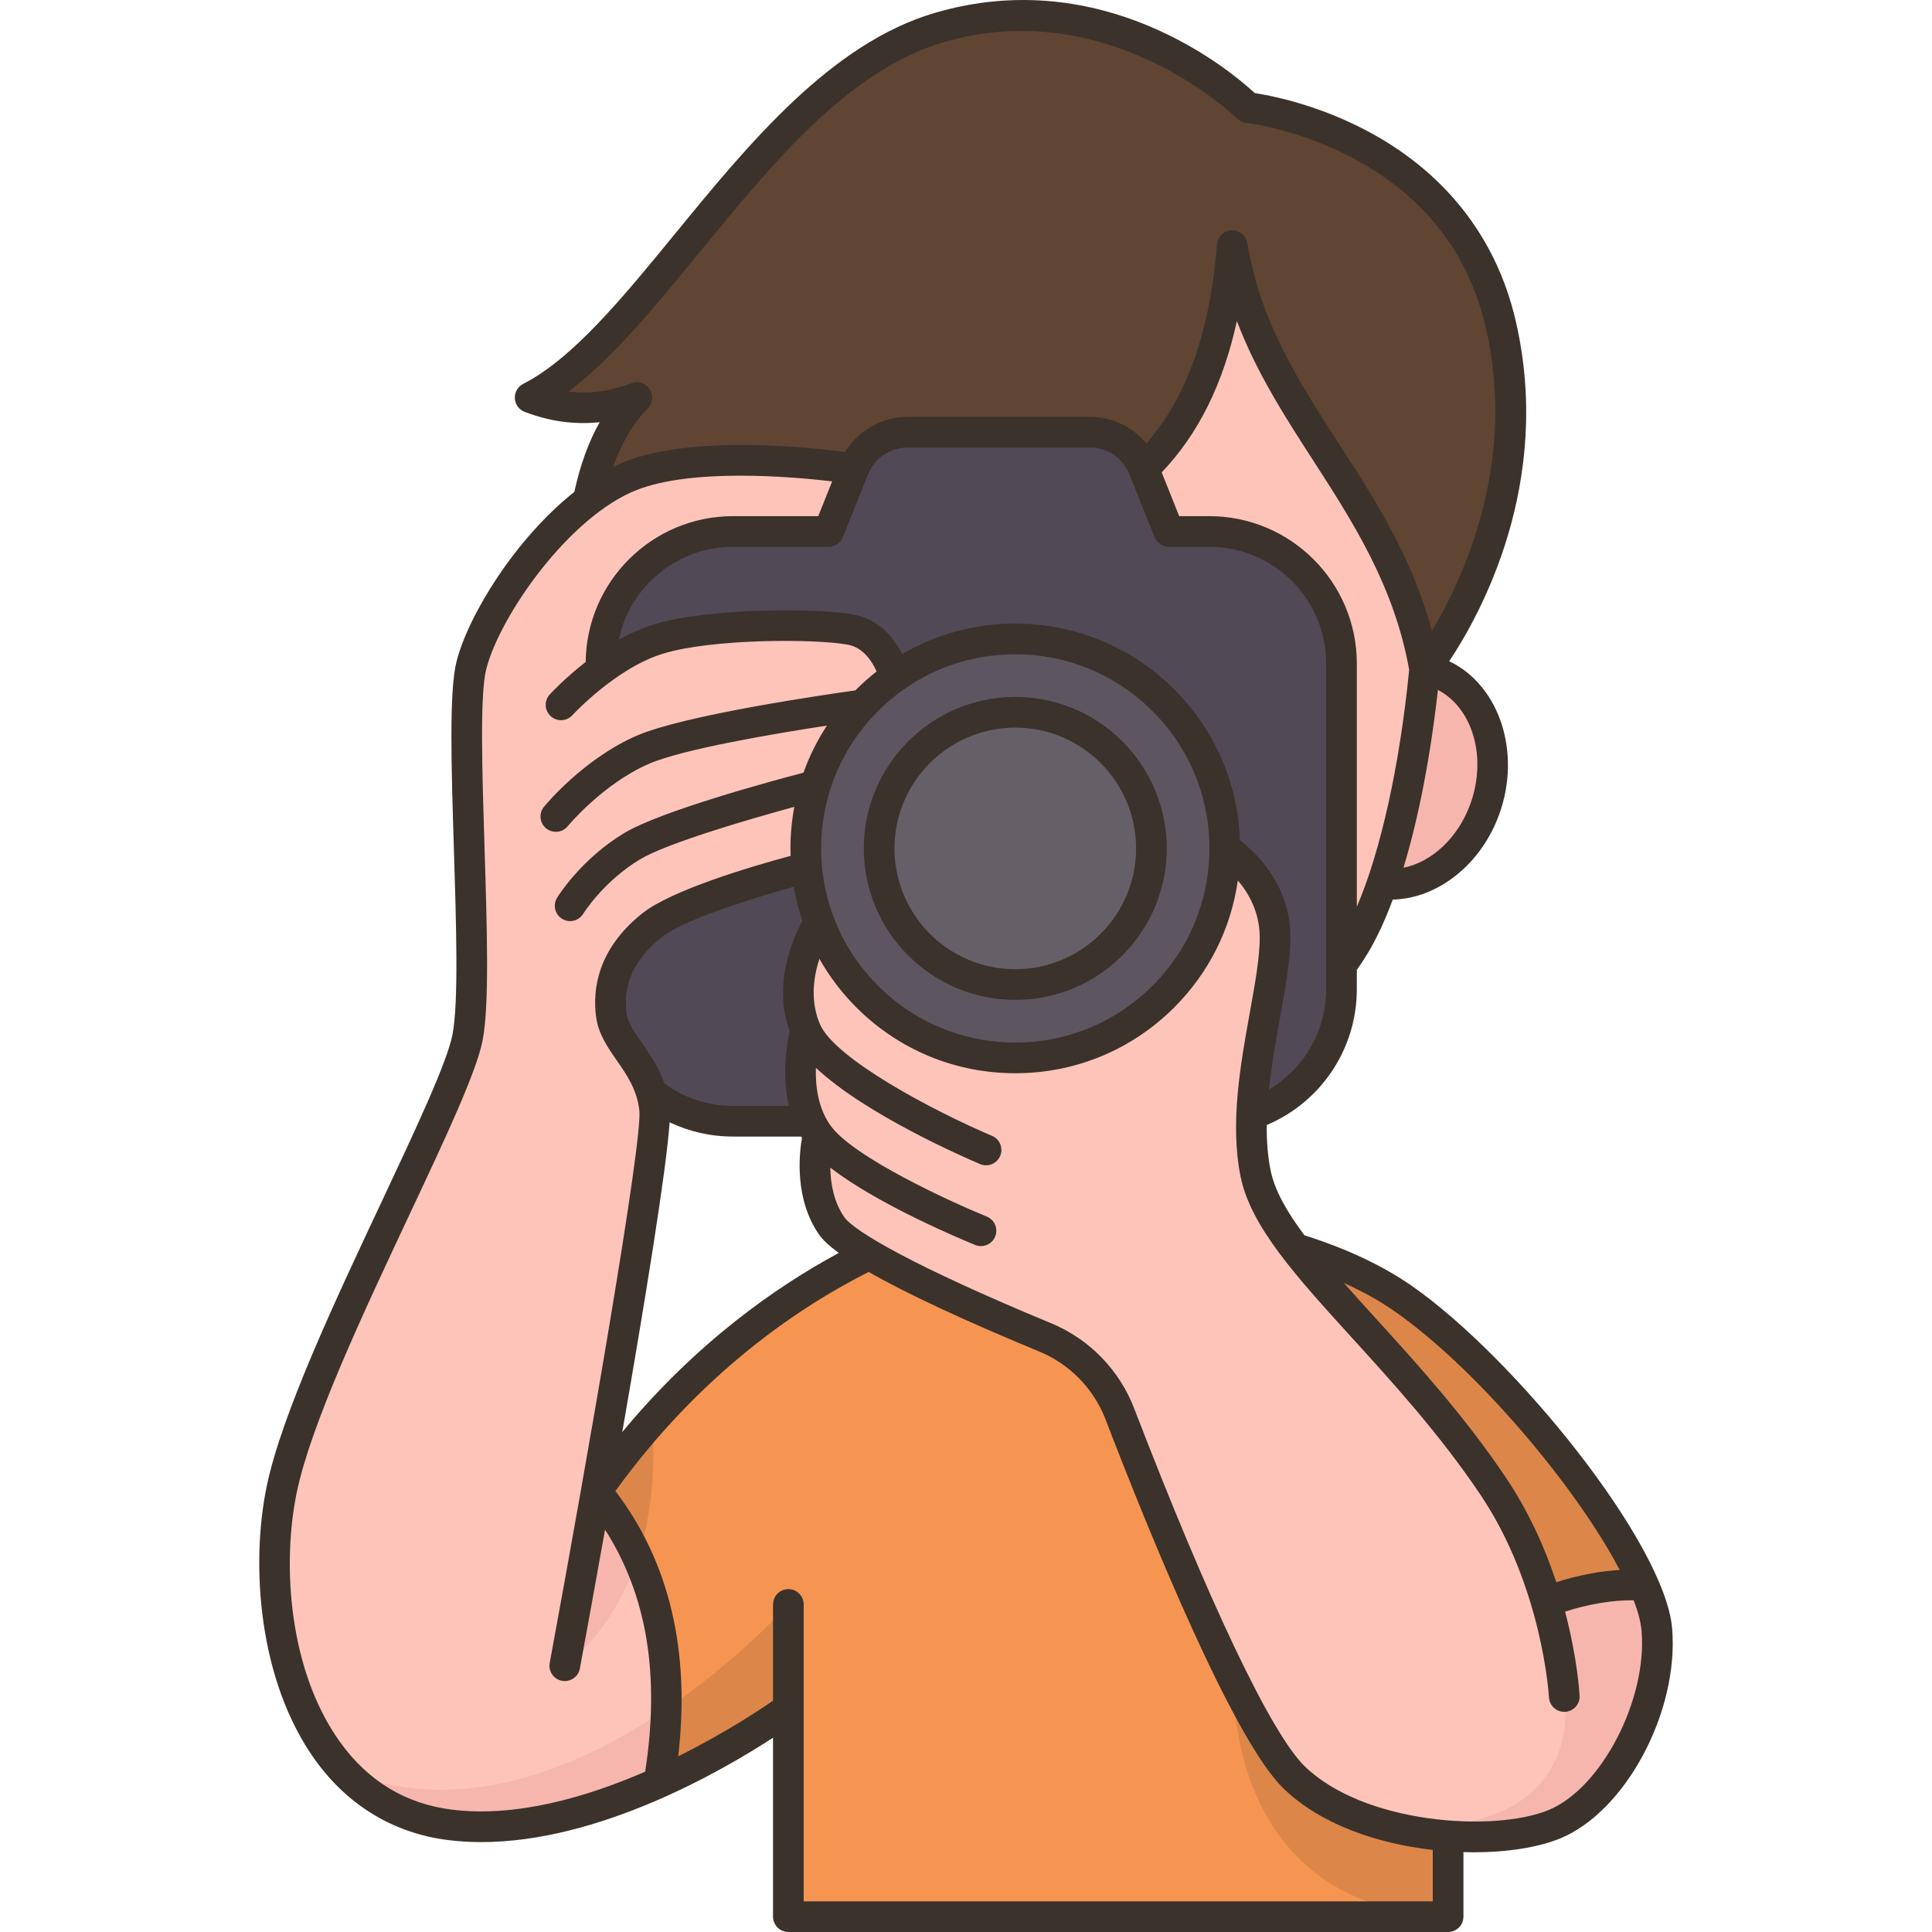 <svg id="Filloutline_expand" enable-background="new 0 0 368.768 504.042" height="512" viewBox="0 0 368.768 504.042" width="512" xmlns="http://www.w3.org/2000/svg"><g><g><path d="m323.884 84.542c-11.75-50.6-65.99-56.47-65.99-56.47s-34.32-34.38-80.45-20.89c-45.17 13.2-74.47 80.04-106.77 96.53 8.78 3.38 18.01 3.75 27.84 0-6.67 6.91-10.55 16.17-12.71 26.88l218.24 43.99s31.58-39.45 19.84-90.04z" fill="#604533"/><path d="m304.044 174.582c1.21.24 2.35.55 3.53 1.02 12.1 4.86 17.53 20.78 12.13 35.57-4.68 12.81-15.96 20.7-26.75 19.4h-.01c-8.461-17.954-7.067-38.232 11.1-55.99z" fill="#f7b6ad"/><path d="m253.854 64.092c-1.96 24.54-8.86 44.44-23.11 58.19-16.637 47.88 8.294 89.974 51.6 129.51 1.29-1.78 2.44-3.52 3.45-5.21 2.58-4.3 4.98-9.72 7.15-16.01 5.13-14.85 9.01-34.56 11.1-55.99-7.86-45.47-43.22-67.49-50.19-110.49z" fill="#fec4b9"/><path d="m298.394 338.752c-8.51-5.92-18.51-10.11-28.19-13.07-8.558 43.651 11.033 75.378 65.6 92.29 9.323 9.576 19.071 6.232 25.47-4.34-10.04-23.21-40.27-59.16-62.88-74.88z" fill="#f69552"/><path d="m224.504 368.852c-1.937-42.125-29.891-47.204-65.39-41.54-22.08 10.77-48.88 29.97-71.2 61.81-17.313 33.519-11.023 58.299 16.38 75.92 19.51-8.75 33.75-19.27 33.75-19.27v54.27h172.12v-21.06z" fill="#f69552"/><path d="m364.624 425.202c-.27-3.25-1.45-7.18-3.35-11.57-7.61-.69-17.52 1.15-25.47 4.34-2.76-9.33-7.1-20.16-13.95-30.33-17.43-25.89-38.98-45.36-51.65-61.96-5.28-6.92-9.01-13.33-10.27-19.51-1-4.94-1.24-10.16-1.02-15.45 19.157-42.538 25.646-73.637-7.02-69.38l-105.78 19.34h-.01c-24.517 14.139-21.19 31.962-2.33 51.84.57 1.22 1.25 2.4 2.06 3.52 0 0-3.45 13.75 3.5 23.77 1.44 2.07 4.99 4.66 9.78 7.5 12.21 7.23 32.44 16.02 46 21.63 8.92 3.69 15.93 10.89 19.39 19.91 10.25 26.63 32.67 82.37 45.44 94.81 9.73 9.48 25.56 14.21 40.22 15.32 10.84.83 21.03-.33 27.64-3.02 15.55-6.32 28.47-30.89 26.82-50.76z" fill="#fec4b9"/><path d="m155.094 122.282s-38.22-5.96-58.06 1.82c-3.84 1.51-7.61 3.75-11.23 6.49-15.11 11.42-27.51 31.49-30.45 42.96-3.65 14.23 2.4 79.21-1 97.04-3.39 17.83-41.84 85.84-48.49 117.96-6.64 32.12 3.44 82.46 43.86 87.53 18.38 2.31 38.31-3.75 54.57-11.04 5.44-32.25-.85-57.03-16.38-75.92 7.05-39.89 15.99-92.65 15.23-99.79-.16-1.49-.44-2.87-.82-4.17l40.37-58.81.12-.01 22.99-49.71c4.983-18.255.482-36.356-10.71-54.35z" fill="#fec4b9"/><path d="m247.894 138.662h-10.6l-6.55-16.38c-2.29-5.74-7.86-9.51-14.05-9.51h-47.55c-6.19 0-11.75 3.77-14.05 9.51l-6.55 16.38h-24.94c-19.03 0-34.45 15.43-34.45 34.45v1.59c4.29-3.17 9.55-6.34 15.08-8.01 13.56-4.11 41-4.09 50.03-2.44 9.03 1.66 11.54 12.38 11.54 12.38l69.56 5.55c-2.976 15.542 2.073 29.968 16.53 39.16 0 0 12.84 7.74 13.11 22.7.21 11.45-5.37 29.44-6.09 46.68 13.62-4.6 23.43-17.48 23.43-32.65v-6.28-78.68c0-19.02-15.42-34.45-34.45-34.45z" fill="#524956"/><path d="m146.114 240.682h-.01s-9.39 14.25-3.52 28.07c0 0-3.78 13.13 1.19 23.77h-20.17c-8.03 0-15.41-2.74-21.28-7.36-2.6-8.84-9.58-13.55-10.48-20.41-1.04-7.85 1.58-16.13 10.54-23.3s40.31-15.1 40.31-15.1l.12-.01c6.781 3.728 7.911 8.538 3.3 14.34z" fill="#524956"/><path d="m251.894 221.342c0 15.1-6.12 28.76-16.01 38.65s-23.55 16.01-38.64 16.01c-15.1 0-28.76-6.12-38.65-16.01-5.43-5.43-9.72-12-12.48-19.31-1.72-4.52-2.85-9.33-3.3-14.34-.15-1.65-.23-3.31-.23-5 0-5.72.88-11.24 2.52-16.43 2.5-7.94 6.77-15.11 12.33-21.02.39-.41.77-.8 1.16-1.19 2.22-2.22 4.63-4.25 7.21-6.07 8.9-6.26 19.73-9.94 31.44-9.94 14.82 0 28.27 5.91 38.12 15.49 10.2 9.93 16.53 23.81 16.53 39.16z" fill="#5d5560"/><circle cx="197.244" cy="221.342" fill="#655f68" r="35.52"/><path d="m361.274 413.632c-7.61-.69-17.52 1.15-25.47 4.34-2.76-9.33-7.1-20.16-13.95-30.33-17.43-25.89-38.98-45.36-51.65-61.96 9.68 2.96 19.68 7.15 28.19 13.07 22.61 15.72 52.84 51.67 62.88 74.88z" fill="#dd864a"/><path d="m364.624 425.202c1.65 19.87-11.27 44.44-26.82 50.76-6.61 2.69-16.8 3.85-27.64 3.02-4.93-.38-9.98-1.16-14.9-2.4 52.19 2.76 45.2-33.97 45.2-33.97s-.54-10.64-4.66-24.64c7.95-3.19 17.86-5.03 25.47-4.34 1.9 4.39 3.08 8.32 3.35 11.57z" fill="#f7b6ad"/><path d="m310.164 478.982v21.06c-58.3-2.31-55.99-60.37-55.93-61.61 5.79 11.56 11.32 20.95 15.71 25.23 6.46 6.29 15.61 10.49 25.32 12.92 4.92 1.24 9.97 2.02 14.9 2.4z" fill="#dd864a"/><path d="m102.494 370.692c1.13 14.68-.72 26.46-3.78 35.7-2.83-6.24-6.45-11.98-10.8-17.27 4.69-6.69 9.57-12.82 14.58-18.43z" fill="#dd864a"/><path d="m87.914 389.122c4.35 5.29 7.97 11.03 10.8 17.27-6.64 20.06-19 28.19-19 28.19s3.72-20.14 8.2-45.46z" fill="#f7b6ad"/><path d="m106.184 445.852c-.14 6.08-.76 12.48-1.89 19.19-16.26 7.29-36.19 13.35-54.57 11.04-11.63-1.46-20.74-6.66-27.67-14.1h.01c30.49 12.56 61.75-.96 84.12-16.13z" fill="#f7b6ad"/><path d="m138.044 418.592v27.18s-14.24 10.52-33.75 19.27c1.13-6.71 1.75-13.11 1.89-19.19 19.2-13.02 31.86-27.26 31.86-27.26z" fill="#dd864a"/></g><g fill="#3a322b"><path d="m197.241 260.864c21.791 0 39.519-17.728 39.519-39.519s-17.728-39.52-39.519-39.52-39.519 17.729-39.519 39.52 17.728 39.519 39.519 39.519zm0-71.038c17.38 0 31.519 14.14 31.519 31.52 0 17.379-14.139 31.519-31.519 31.519-17.379 0-31.519-14.14-31.519-31.519 0-17.381 14.14-31.52 31.519-31.52z"/><path d="m368.611 424.871c-1.84-22.192-41.076-70.723-67.935-89.403-7.618-5.297-17.047-9.727-28.012-13.197-4.529-6.076-7.751-11.707-8.806-16.894-.77-3.785-1.053-7.783-1.012-11.876 14.165-5.968 23.499-19.866 23.499-35.431v-5.029c1.036-1.482 2.017-2.958 2.879-4.396 2.312-3.853 4.488-8.552 6.499-13.959 11.65-.236 22.967-9.073 27.738-22.138 5.92-16.214.084-33.788-13.01-40.04 8.042-12.057 27.173-46.455 17.327-88.874-5.075-21.862-18.717-39.101-39.452-49.852-12.88-6.678-24.647-8.899-28.607-9.498-6.229-5.769-39.417-33.803-83.4-20.945-27.148 7.936-48.699 34.263-67.713 57.49-13.763 16.813-26.762 32.693-39.75 39.325-1.406.718-2.259 2.196-2.176 3.772.083 1.577 1.086 2.958 2.56 3.523 6.477 2.49 13.026 3.39 19.575 2.703-2.903 5.148-5.086 11.185-6.618 18.186-15.183 12.021-27.558 31.885-30.723 44.222-1.982 7.727-1.358 27.693-.699 48.832.615 19.689 1.25 40.049-.348 48.452-1.379 7.251-9.688 24.933-18.486 43.652-12.252 26.07-26.14 55.62-29.993 74.244-4.294 20.756-2.076 50.856 12.56 71.314 8.558 11.963 20.562 19.225 34.713 21 2.89.362 5.803.531 8.734.531 30.692-.003 62.727-18.528 76.083-27.231v46.687c0 2.209 1.791 4 4 4h172.122c2.209 0 4-1.791 4-4v-16.841c.887.025 1.772.047 2.645.047 8.867-.001 16.893-1.295 22.509-3.58 17.134-6.969 31.097-33.086 29.297-54.796zm-72.502-82.835c21.269 14.792 47.434 45.799 58.824 67.551-5.293.315-11.081 1.432-16.541 3.206-2.865-8.656-7.062-18.245-13.214-27.384-10.85-16.115-23.189-29.685-34.076-41.657-2.824-3.106-5.558-6.117-8.15-9.046 4.887 2.201 9.296 4.645 13.157 7.33zm-17.763-83.967c0 10.918-5.81 20.786-14.928 26.187.665-6.319 1.804-12.664 2.882-18.639 1.447-8.021 2.814-15.598 2.705-21.644-.243-13.405-9.074-21.645-13.163-24.746-.533-15.161-6.756-29.266-17.688-39.91-11.012-10.721-25.542-16.625-40.913-16.625-10.53 0-20.631 2.768-29.49 7.94-2.03-3.988-5.9-9.056-12.766-10.312-9.292-1.7-37.601-1.796-51.908 2.544-3.242.984-6.376 2.422-9.295 4.067 2.865-13.835 15.146-24.267 29.818-24.267h24.948c1.636 0 3.107-.996 3.714-2.516l6.546-16.378c1.7-4.252 5.756-6.999 10.335-6.999h47.554c4.579 0 8.636 2.747 10.335 6.999l6.546 16.378c.607 1.52 2.078 2.516 3.714 2.516h10.602c16.791 0 30.45 13.66 30.45 30.45v84.955zm-171.285 34.726c5.116 2.448 10.715 3.724 16.539 3.724h17.77c.067.113.149.221.218.333-.76 4.404-1.938 16.015 4.456 25.237.969 1.398 2.694 2.999 5.156 4.795-16.365 8.815-37.165 23.381-56.494 46.735 5.665-32.591 11.504-68.148 12.355-80.824zm31.386-23.637c-.106.247-.189.508-.245.781-.739 3.616-1.782 11.052-.003 18.58h-14.6c-6.514 0-12.665-2.028-17.885-5.834-1.508-4.31-3.848-7.682-5.85-10.562-1.999-2.875-3.725-5.358-4.058-7.89-.979-7.441 2.075-14.055 9.078-19.657 5.264-4.21 21.306-9.574 34.566-13.219.52 3.041 1.274 6.02 2.259 8.916-2.472 4.534-7.848 16.594-3.262 28.885zm8.141-47.813c0-5.194.783-10.265 2.281-15.088.002-.005.003-.009.005-.014 2.405-7.735 6.659-14.825 12.551-20.716 9.567-9.567 22.287-14.836 35.816-14.836 13.274 0 25.822 5.099 35.332 14.357 9.88 9.619 15.321 22.51 15.321 36.296 0 13.529-5.269 26.25-14.836 35.817-9.567 9.566-22.288 14.835-35.817 14.835s-26.25-5.269-35.816-14.835c-9.568-9.566-14.837-22.286-14.837-35.816zm139.758 15.246v-63.477c0-21.201-17.249-38.45-38.45-38.45h-7.893l-4.566-11.423c9.53-9.984 16.018-23.015 19.616-39.484 5.107 13.442 12.608 25.062 19.935 36.412 10.386 16.09 21.115 32.729 25.017 54.599-2.496 25.127-7.45 47.326-13.659 61.823zm29.602-26.789c-3.217 8.813-10.088 15.129-17.437 16.585 3.921-12.905 7.019-28.768 8.987-46.396 9.079 4.715 12.883 17.668 8.45 29.811zm-214.098-108.292c-1.032-1.563-3.012-2.2-4.762-1.532-5.558 2.119-10.999 2.843-16.456 2.172 11.491-8.556 22.568-22.087 34.166-36.255 19.171-23.42 38.996-47.639 63.767-54.88 43.225-12.629 76.178 19.56 76.501 19.883.643.644 1.491 1.05 2.395 1.15.13.014 13.209 1.531 27.423 8.959 18.719 9.783 30.529 24.733 35.102 44.434 8.245 35.521-5.975 65.693-14.057 79.146-5.108-19.128-14.797-34.162-24.219-48.757-10.585-16.397-20.584-31.886-23.908-52.383-.324-1.998-2.096-3.425-4.11-3.356-2.022.082-3.664 1.661-3.825 3.679-1.817 22.751-7.866 39.796-18.419 51.939-3.563-4.331-8.907-6.937-14.749-6.937h-47.554c-6.781 0-12.889 3.511-16.32 9.156-9.462-1.242-39.653-4.446-57.254 2.455-1.093.428-2.18.924-3.263 1.458 2.217-6.276 5.22-11.344 9.083-15.348 1.301-1.349 1.492-3.419.459-4.983zm-51.631 370.608c-12.049-1.512-21.874-7.473-29.203-17.717-13.23-18.491-15.174-45.99-11.233-65.039 3.662-17.698 17.335-46.793 29.399-72.463 9.41-20.023 17.538-37.315 19.105-45.561 1.762-9.268 1.142-29.148.484-50.196-.613-19.65-1.248-39.969.452-46.594 3.598-14.024 21.67-39.82 39.266-46.719 14.496-5.682 40.176-3.51 50.979-2.247l-3.629 9.081h-22.239c-21.067 0-38.222 17.032-38.44 38.047-5.492 4.266-9.104 8.187-9.379 8.489-1.488 1.631-1.373 4.158.257 5.647.767.701 1.733 1.047 2.697 1.047 1.083 0 2.164-.438 2.953-1.3.112-.123 11.399-12.34 23.711-16.074 13.005-3.946 39.728-3.872 48.146-2.331 4.117.753 6.412 4.485 7.517 7.002-1.839 1.448-3.614 3-5.295 4.68-.082.082-.157.168-.238.25-7.733 1.08-44.765 6.447-57.1 11.838-13.876 6.065-23.739 18.029-24.152 18.536-1.395 1.71-1.14 4.227.569 5.623.743.607 1.638.903 2.528.903 1.158 0 2.308-.501 3.099-1.466.09-.109 9.097-10.993 21.16-16.267 8.771-3.834 32.793-7.891 46.47-9.987-2.525 3.854-4.581 7.97-6.12 12.282-8.197 2.155-37.215 10.018-46.747 15.749-11.24 6.756-17.286 16.477-17.538 16.888-1.156 1.883-.566 4.346 1.317 5.501.652.4 1.375.592 2.088.592 1.345 0 2.658-.679 3.413-1.909.052-.084 5.258-8.454 14.841-14.215 6.843-4.114 27.58-10.241 40.236-13.687-.658 3.54-1.007 7.163-1.007 10.841 0 .65.026 1.295.047 1.941-10.168 2.744-31.076 8.906-38.747 15.042-11.634 9.307-12.954 19.791-12.013 26.948.587 4.458 3.044 7.993 5.42 11.411 2.599 3.74 5.287 7.606 5.867 13.067.865 8.143-13.509 90.637-23.382 144.099-.401 2.173 1.035 4.259 3.207 4.66.246.045.49.067.731.067 1.892 0 3.573-1.348 3.929-3.274.772-4.181 3.369-18.294 6.57-36.229 10.934 17.106 14.363 37.877 10.471 63.138-15.377 6.685-33.717 12.002-50.467 9.906zm255.942 23.924h-164.121v-77.453c0-2.209-1.791-4-4-4s-4 1.791-4 4v25.108c-3.571 2.471-12.757 8.554-24.741 14.507 3.202-27.478-2.296-50.715-16.388-69.202 22.206-30.703 47.755-47.926 66.085-57.163 9.775 5.602 24.671 12.554 44.59 20.8 7.862 3.254 14.127 9.686 17.189 17.646 11.733 30.499 33.36 83.559 46.376 96.242 9.74 9.49 24.658 14.477 39.01 16.104zm30.14-23.786c-14.376 5.849-48.149 3.563-63.566-11.46-8.709-8.486-24.927-42.523-44.493-93.385-3.846-9.997-11.718-18.076-21.597-22.166-35.999-14.902-51.513-24.087-54.027-27.715-2.793-4.029-3.573-8.913-3.631-12.907 12.475 9.701 34.799 18.957 37.796 20.178.494.202 1.005.297 1.507.297 1.578 0 3.074-.94 3.706-2.492.833-2.046-.149-4.38-2.195-5.213-9.31-3.794-34.773-15.445-40.727-23.696-3.297-4.569-4-10.371-3.855-15.125 12.967 12.229 39.269 23.617 42.834 25.127.51.216 1.039.318 1.559.318 1.558 0 3.038-.915 3.685-2.439.862-2.034-.087-4.382-2.121-5.244-15.337-6.505-41.091-20.17-44.906-29.146-2.59-6.095-1.66-12.361-.134-17.044 2.592 4.583 5.808 8.851 9.633 12.675 11.078 11.078 25.807 17.179 41.473 17.179s30.396-6.101 41.474-17.179c9.083-9.083 14.813-20.623 16.585-33.12 2.769 3.263 5.591 8.114 5.705 14.418.096 5.258-1.204 12.456-2.579 20.078-2.448 13.566-5.222 28.942-2.408 42.775 2.644 12.998 14.347 25.868 29.163 42.161 10.703 11.771 22.834 25.111 33.359 40.744 16.247 24.133 17.918 52.651 17.933 52.937.11 2.136 1.876 3.794 3.991 3.794.068 0 .138-.002.207-.005 2.207-.112 3.904-1.992 3.792-4.198-.034-.677-.553-9.692-3.792-21.941 5.995-1.965 12.535-3.05 17.9-2.963 1.16 3.034 1.878 5.747 2.067 8.032 1.491 17.979-10.565 41.123-24.338 46.725z"/></g></g></svg>